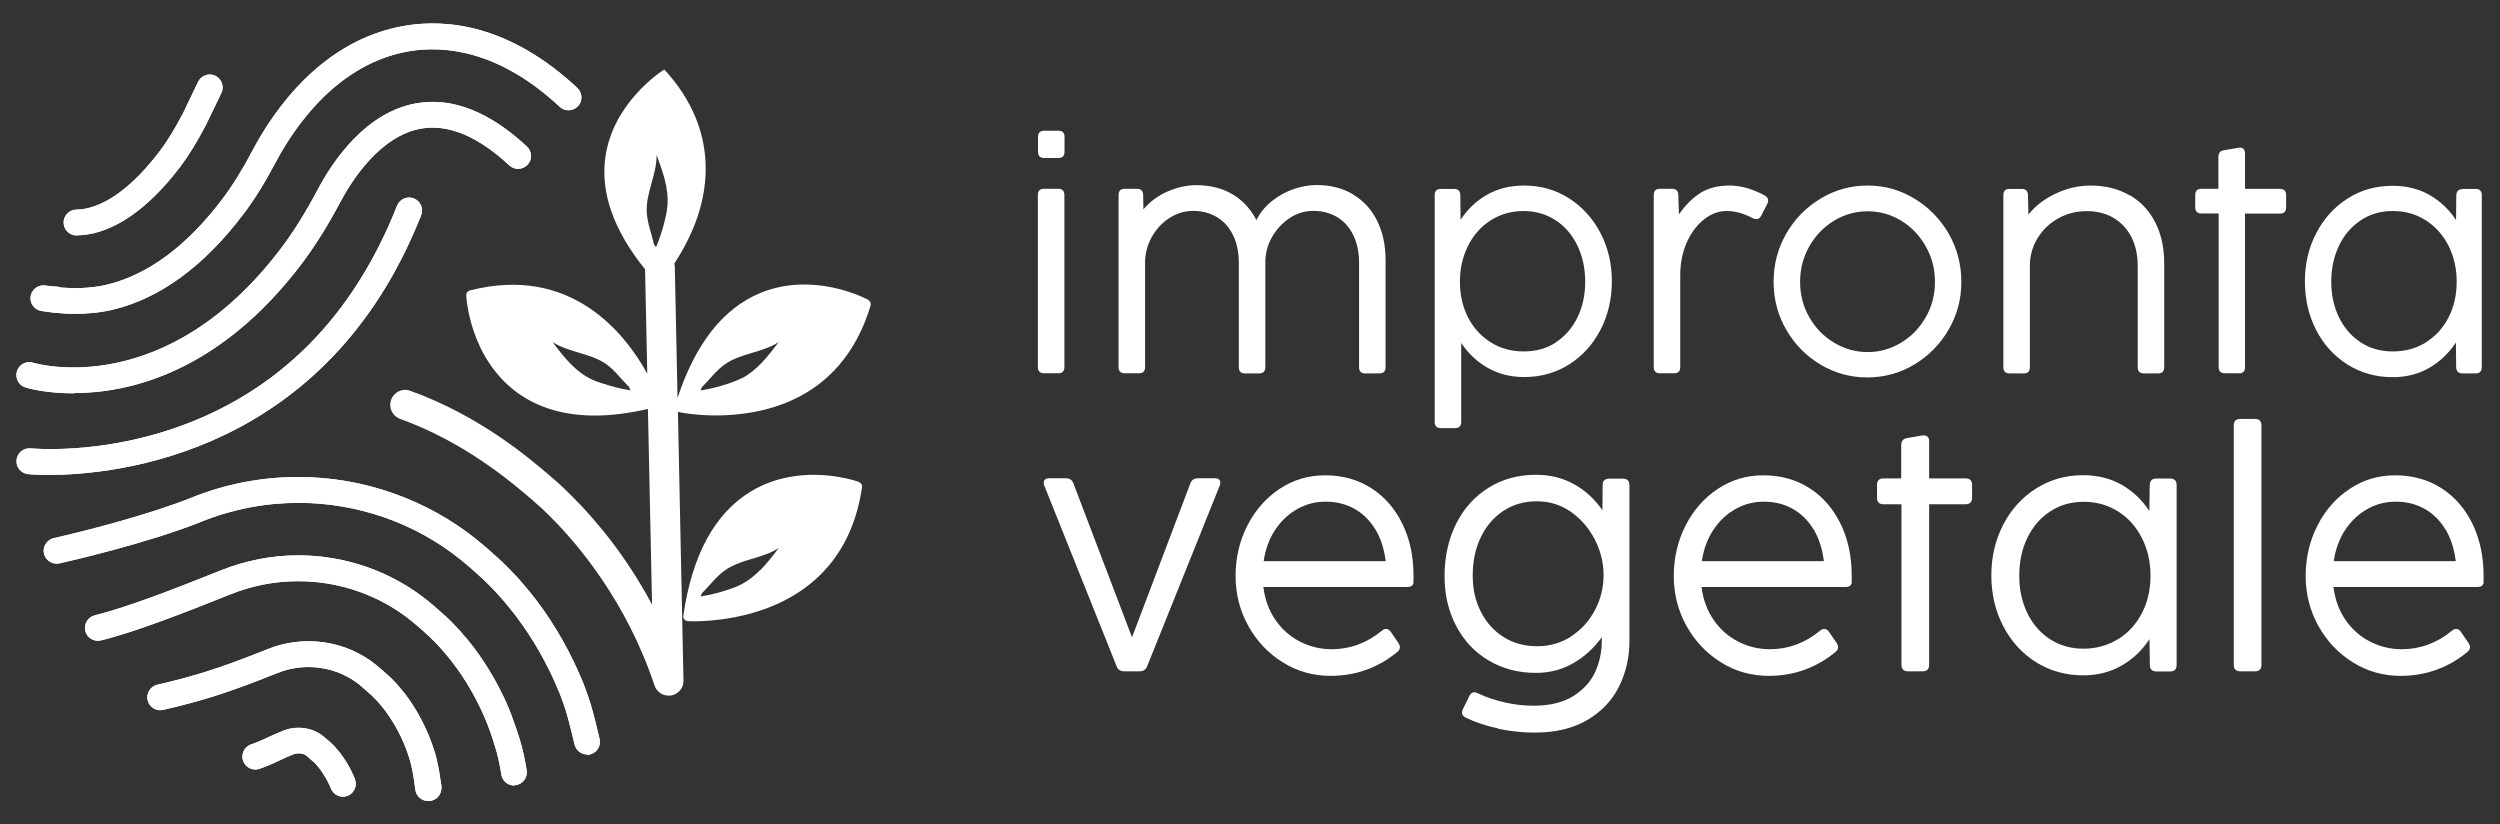 <svg xmlns="http://www.w3.org/2000/svg" id="Layer_1" viewBox="0 0 193.35 63.76"><rect x="0" y="0" width="193.35" height="63.76" fill="#333333" stroke="none"/><path d="M3.74,36.73c-.97,0-1.54-.05-1.57-.06-.55-.06-.95-.55-.89-1.1.06-.55.55-.95,1.1-.89.08,0,5.15.5,11.13-1.57,8-2.76,13.78-8.55,17.2-17.2.2-.51.78-.77,1.3-.56.51.2.77.78.56,1.3-7.33,18.56-23.68,20.08-28.82,20.08Z" fill="#fff"></path><path d="M3.74,36.73c-.97,0-1.54-.05-1.57-.06-.55-.06-.95-.55-.89-1.1.06-.55.55-.95,1.1-.89.08,0,5.15.5,11.13-1.57,8-2.76,13.78-8.55,17.2-17.2.2-.51.78-.77,1.3-.56.51.2.77.78.56,1.3-7.33,18.56-23.68,20.08-28.82,20.08Z" fill="#fff"></path><path d="M67.14,23.18c-.16-.08-3.47-1.83-7.15-.91-.4.1-.81.23-1.21.4-2.86,1.19-5,3.92-6.38,8.11l-.21-10.12c0-.09-.02-.18-.04-.27.6-.92,1.31-2.18,1.81-3.66.4-1.22.7-2.69.6-4.31-.13-2.18-.96-4.62-3.16-7.02-.02-.02-.04-.02-.06,0-.02.01-1.09.68-2.19,1.93-1.01,1.14-2.04,2.77-2.33,4.82-.39,2.77.65,5.68,3.07,8.68l.17,8.07c-1.72-3.12-5.89-8.43-13.71-6.44-.18.05-.3.21-.29.39,0,.19.28,4.79,3.88,7.47,1.63,1.21,3.67,1.82,6.08,1.82,1.26,0,2.63-.18,4.09-.51l.32,15.13c-1.98-3.71-4.29-6.48-6.13-8.32-.55-.56-1.1-1.07-1.64-1.53-1.65-1.42-5.51-4.74-10.94-6.69-.6-.22-1.26.1-1.47.7-.22.6.1,1.27.7,1.48,5.02,1.81,8.66,4.93,10.22,6.27.49.42,1,.89,1.5,1.4,2.04,2.05,5.78,6.45,7.95,12.94.16.48.6.79,1.09.79.02,0,.04,0,.06,0,.05,0,.1,0,.14-.01.52-.09.91-.53.95-1.04,0-.04,0-.08,0-.13l-.43-20.78s.04.02.06.03c.03.01,1.21.26,2.9.26s3.96-.26,6.08-1.28c2.42-1.16,4.69-3.32,5.86-7.21.05-.18-.03-.36-.19-.45ZM46.52,29.64c-.32-.11-.64-.23-.94-.39-1.19-.62-2.04-1.73-2.85-2.8,1.26.82,2.92.85,4.15,1.71.69.49,1.18,1.19,1.78,1.78l.1.25c-.76-.12-1.51-.31-2.23-.56ZM51.62,15.91c-.03.34-.09.68-.17,1.01-.18.75-.41,1.49-.71,2.2l-.16-.22c-.18-.83-.51-1.62-.56-2.47-.08-1.51.78-2.93.76-4.44.47,1.26.95,2.57.84,3.91ZM57.35,29.25c-.3.16-.62.28-.94.39-.73.25-1.48.44-2.23.56l.1-.25c.6-.59,1.1-1.3,1.79-1.78,1.23-.86,2.89-.89,4.15-1.71-.81,1.07-1.66,2.18-2.85,2.8Z" fill="#fff"></path><path d="M66.42,37.27c-.14-.05-2.58-.91-5.41-.37-.96.18-1.97.52-2.94,1.11-2.78,1.68-4.54,4.9-5.22,9.6-.02.1.01.21.08.29.06.08.16.14.27.14.02,0,.19.01.49.01.62,0,1.76-.05,3.12-.31,3.63-.7,8.82-2.95,9.86-10.05.03-.18-.08-.35-.25-.41ZM58.78,44.1c-.43.43-.89.8-1.42,1.08-.3.16-.62.28-.94.39-.73.25-1.48.44-2.23.56l.1-.25c.6-.59,1.1-1.3,1.79-1.78.96-.68,2.18-.84,3.26-1.27.31-.12.61-.26.89-.45-.45.59-.91,1.19-1.43,1.72Z" fill="#fff"></path><path d="M26.53,61.62c-.39,0-.76-.23-.92-.61-.06-.14-.1-.24-.14-.32-.16-.33-.31-.6-.49-.87-.07-.11-.17-.24-.27-.39-.14-.17-.24-.28-.33-.39l-.25-.22c-.14-.13-.28-.25-.41-.36-.26-.21-.7-.26-1.06-.11-.47.19-.79.34-1.1.49-.43.2-.83.39-1.49.62-.52.18-1.09-.1-1.27-.62s.1-1.09.62-1.27c.55-.19.87-.34,1.28-.53.32-.15.69-.32,1.21-.53,1.03-.41,2.24-.25,3.06.41.17.13.33.28.5.42l.24.22s.03.03.04.04c.05.05.08.08.1.1.12.13.24.27.38.44.04.04.07.09.07.09.13.18.25.34.34.48.23.34.43.69.62,1.11.05.1.11.23.18.41.21.51-.03,1.09-.53,1.31-.13.05-.26.08-.39.08Z" fill="#fff"></path><path d="M26.53,61.62c-.39,0-.76-.23-.92-.61-.06-.14-.1-.24-.14-.32-.16-.33-.31-.6-.49-.87-.07-.11-.17-.24-.27-.39-.14-.17-.24-.28-.33-.39l-.25-.22c-.14-.13-.28-.25-.41-.36-.26-.21-.7-.26-1.06-.11-.47.19-.79.34-1.1.49-.43.2-.83.39-1.49.62-.52.18-1.09-.1-1.27-.62s.1-1.09.62-1.27c.55-.19.87-.34,1.28-.53.32-.15.69-.32,1.21-.53,1.03-.41,2.24-.25,3.06.41.17.13.33.28.5.42l.24.22s.03.03.04.04c.05.05.08.08.1.1.12.13.24.27.38.44.04.04.07.09.07.09.13.18.25.34.34.48.23.34.43.69.62,1.11.05.1.11.23.18.41.21.51-.03,1.09-.53,1.31-.13.05-.26.08-.39.08Z" fill="#fff"></path><path d="M33.11,61.95c-.5,0-.93-.38-.99-.88-.11-.92-.24-1.63-.39-2.18-.04-.14-.09-.28-.13-.42-.07-.21-.14-.42-.22-.62l-.1-.26c-.11-.25-.19-.43-.26-.58-.26-.55-.54-1.03-.84-1.49-.13-.2-.28-.41-.44-.63l-.05-.06c-.04-.05-.09-.11-.14-.17-.17-.21-.32-.38-.46-.53-.07-.07-.19-.19-.33-.33-.09-.09-.2-.18-.27-.24,0,0-.04-.03-.04-.04-.22-.2-.43-.38-.63-.55-1.78-1.43-4.23-1.78-6.39-.91-3.92,1.58-5.96,2.18-8.81,2.84-.54.13-1.08-.21-1.2-.74-.13-.54.21-1.08.74-1.2,2.74-.64,4.72-1.22,8.52-2.75,2.84-1.14,6.06-.68,8.4,1.21.24.19.48.4.73.63.09.07.22.19.35.31.16.16.3.3.41.41.18.2.34.39.52.61.06.07.12.15.18.22l.06.07c.21.28.38.52.53.75.35.53.67,1.09.97,1.72.08.17.18.39.29.65,0,0,.02.05.03.06l.11.29c.09.22.17.46.26.72.05.16.1.32.15.47.17.6.31,1.33.43,2.23.03.09.04.18.04.28v.11c0,.53-.41.97-.94,1-.02,0-.04,0-.06,0Z" fill="#fff"></path><path d="M33.11,61.95c-.5,0-.93-.38-.99-.88-.11-.92-.24-1.63-.39-2.18-.04-.14-.09-.28-.13-.42-.07-.21-.14-.42-.22-.62l-.1-.26c-.11-.25-.19-.43-.26-.58-.26-.55-.54-1.03-.84-1.49-.13-.2-.28-.41-.44-.63l-.05-.06c-.04-.05-.09-.11-.14-.17-.17-.21-.32-.38-.46-.53-.07-.07-.19-.19-.33-.33-.09-.09-.2-.18-.27-.24,0,0-.04-.03-.04-.04-.22-.2-.43-.38-.63-.55-1.78-1.43-4.23-1.78-6.39-.91-3.92,1.58-5.96,2.18-8.81,2.84-.54.13-1.08-.21-1.2-.74-.13-.54.21-1.08.74-1.2,2.74-.64,4.72-1.22,8.52-2.75,2.84-1.14,6.06-.68,8.4,1.21.24.19.48.4.73.63.09.07.22.19.35.31.16.16.3.3.41.41.18.2.34.39.52.61.06.07.12.15.18.22l.06.07c.21.28.38.52.53.75.35.53.67,1.09.97,1.72.08.17.18.39.29.65,0,0,.02.05.03.06l.11.29c.09.22.17.46.26.72.05.16.1.32.15.47.17.6.31,1.33.43,2.23.03.09.04.18.04.28v.11c0,.53-.41.97-.94,1-.02,0-.04,0-.06,0Z" fill="#fff"></path><path d="M39.76,60.75c-.48,0-.9-.34-.98-.83l-.09-.52c-.18-.96-.33-1.46-.6-2.29-.11-.35-.23-.68-.36-1.01,0,0-.02-.05-.02-.06-.06-.16-.12-.31-.19-.46-.14-.34-.28-.64-.4-.88-.4-.84-.86-1.65-1.38-2.43-.21-.32-.44-.64-.68-.95-.01-.02-.02-.03-.03-.05-.11-.14-.26-.33-.4-.5-.23-.27-.42-.5-.61-.71,0,0-.01-.01-.02-.02-.01-.01-.04-.04-.05-.05-.2-.22-.41-.44-.66-.68l-.13-.12c-.09-.09-.18-.17-.27-.24l-.06-.06s-.04-.03-.04-.04c-.31-.28-.64-.56-.97-.83-2.45-1.98-5.56-3.07-8.74-3.07-1.81,0-3.58.34-5.27,1.02-3.48,1.4-7.39,2.92-10,3.56-.54.13-1.08-.2-1.21-.73-.13-.54.2-1.08.73-1.21,2.49-.61,6.32-2.1,9.73-3.47,1.93-.77,3.95-1.17,6.02-1.17,3.64,0,7.19,1.25,10,3.51.37.3.72.6,1.06.91l.09.08c.1.09.2.18.31.28l.14.13c.27.26.51.51.72.74.03.02.05.05.07.07.21.24.44.5.7.81.16.19.34.42.46.58.01.02.03.04.05.07.25.33.49.67.72,1.02.57.86,1.08,1.76,1.51,2.66.13.26.28.59.44.98.07.17.14.34.21.53,0,0,.02.05.02.06.13.35.26.71.39,1.09.31.95.47,1.51.67,2.56l.09.53c.1.54-.27,1.06-.81,1.16-.06.01-.12.02-.17.02Z" fill="#fff"></path><path d="M39.76,60.75c-.48,0-.9-.34-.98-.83l-.09-.52c-.18-.96-.33-1.46-.6-2.29-.11-.35-.23-.68-.36-1.01,0,0-.02-.05-.02-.06-.06-.16-.12-.31-.19-.46-.14-.34-.28-.64-.4-.88-.4-.84-.86-1.65-1.38-2.43-.21-.32-.44-.64-.68-.95-.01-.02-.02-.03-.03-.05-.11-.14-.26-.33-.4-.5-.23-.27-.42-.5-.61-.71,0,0-.01-.01-.02-.02-.01-.01-.04-.04-.05-.05-.2-.22-.41-.44-.66-.68l-.13-.12c-.09-.09-.18-.17-.27-.24l-.06-.06s-.04-.03-.04-.04c-.31-.28-.64-.56-.97-.83-2.45-1.98-5.56-3.07-8.74-3.07-1.81,0-3.58.34-5.27,1.02-3.48,1.4-7.39,2.92-10,3.56-.54.13-1.08-.2-1.21-.73-.13-.54.2-1.08.73-1.21,2.49-.61,6.32-2.1,9.73-3.47,1.93-.77,3.95-1.17,6.02-1.17,3.64,0,7.19,1.25,10,3.51.37.3.72.6,1.06.91l.09.08c.1.09.2.18.31.28l.14.13c.27.26.51.51.72.74.03.02.05.05.07.07.21.24.44.5.7.81.16.19.34.42.46.58.01.02.03.04.05.07.25.33.49.67.72,1.02.57.86,1.08,1.76,1.51,2.66.13.26.28.59.44.98.07.17.14.34.21.53,0,0,.02.05.02.06.13.35.26.71.39,1.09.31.95.47,1.51.67,2.56l.09.53c.1.54-.27,1.06-.81,1.16-.06.01-.12.02-.17.02Z" fill="#fff"></path><path d="M45.41,58.35c-.45,0-.86-.31-.97-.76l-.36-1.47c-.2-.81-.42-1.51-.67-2.16,0-.01,0-.02-.01-.03-.09-.26-.18-.48-.28-.69-.2-.48-.37-.86-.52-1.16-.53-1.1-1.13-2.16-1.8-3.17-.28-.42-.57-.82-.87-1.23-.01-.01-.02-.03-.03-.04h0c-.16-.21-.39-.5-.58-.73-.27-.33-.53-.64-.79-.92l-.03-.03s-.05-.05-.07-.08c-.26-.28-.54-.58-.9-.92l-.2-.19c-.17-.16-.32-.29-.44-.4-.01-.01-.03-.03-.04-.04-.36-.33-.77-.68-1.2-1.03-3.53-2.85-8-4.41-12.56-4.41-2.59,0-5.13.49-7.55,1.47-4.09,1.64-10.25,3.06-10.94,3.21-.54.12-1.07-.22-1.2-.75-.12-.54.22-1.07.75-1.2,2.44-.55,7.43-1.83,10.63-3.12,2.65-1.07,5.45-1.61,8.29-1.61,5.02,0,9.93,1.73,13.82,4.86.46.37.9.75,1.3,1.12.14.12.31.27.48.43l.24.22c.41.4.73.74,1.03,1.06,0,0,.01.01.02.02h0s.02.03.04.04c.28.31.56.64.86,1,.21.25.46.57.63.8,0,0,0,0,.01.01,0,0,.02.02.02.02.33.44.64.88.94,1.33.72,1.09,1.37,2.23,1.93,3.41.16.32.34.73.56,1.24.11.24.21.5.32.8,0,0,0,0,0,.01.28.73.52,1.51.74,2.4l.36,1.48c.13.54-.2,1.08-.74,1.21-.08.02-.16.03-.24.03Z" fill="#fff"></path><path d="M45.41,58.35c-.45,0-.86-.31-.97-.76l-.36-1.47c-.2-.81-.42-1.51-.67-2.16,0-.01,0-.02-.01-.03-.09-.26-.18-.48-.28-.69-.2-.48-.37-.86-.52-1.16-.53-1.1-1.13-2.16-1.8-3.17-.28-.42-.57-.82-.87-1.23-.01-.01-.02-.03-.03-.04h0c-.16-.21-.39-.5-.58-.73-.27-.33-.53-.64-.79-.92l-.03-.03s-.05-.05-.07-.08c-.26-.28-.54-.58-.9-.92l-.2-.19c-.17-.16-.32-.29-.44-.4-.01-.01-.03-.03-.04-.04-.36-.33-.77-.68-1.2-1.03-3.53-2.85-8-4.41-12.56-4.41-2.59,0-5.13.49-7.55,1.47-4.09,1.64-10.25,3.06-10.94,3.21-.54.12-1.07-.22-1.2-.75-.12-.54.22-1.07.75-1.2,2.44-.55,7.43-1.83,10.63-3.12,2.65-1.07,5.45-1.61,8.29-1.61,5.02,0,9.93,1.73,13.82,4.86.46.37.9.75,1.3,1.12.14.12.31.27.48.43l.24.22c.41.4.73.74,1.03,1.06,0,0,.01.01.02.02h0s.02.03.04.04c.28.31.56.64.86,1,.21.25.46.57.63.8,0,0,0,0,.01.01,0,0,.02.02.02.02.33.44.64.88.94,1.33.72,1.09,1.37,2.23,1.93,3.41.16.32.34.73.56,1.24.11.24.21.5.32.8,0,0,0,0,0,.01.28.73.52,1.51.74,2.4l.36,1.48c.13.54-.2,1.08-.74,1.21-.08.02-.16.03-.24.03Z" fill="#fff"></path><path d="M5.92,18.21c-.55,0-1-.45-1-1s.45-1,1-1c.19,0,.5-.02.9-.12,2.23-.54,4.23-2.68,5.52-4.38.58-.76,1.17-1.72,1.8-2.92l1.18-2.46c.24-.5.84-.71,1.33-.47.5.24.71.84.47,1.33l-1.2,2.49c-.7,1.33-1.35,2.38-1.99,3.23-1.49,1.96-3.84,4.44-6.65,5.12-.59.14-1.07.17-1.37.17Z" fill="#fff"></path><path d="M5.92,18.21c-.55,0-1-.45-1-1s.45-1,1-1c.19,0,.5-.02.9-.12,2.23-.54,4.23-2.68,5.52-4.38.58-.76,1.17-1.72,1.8-2.92l1.18-2.46c.24-.5.84-.71,1.33-.47.5.24.71.84.47,1.33l-1.2,2.49c-.7,1.33-1.35,2.38-1.99,3.23-1.49,1.96-3.84,4.44-6.65,5.12-.59.14-1.07.17-1.37.17Z" fill="#fff"></path><path d="M5.82,24.27c-1.21,0-2.17-.15-2.55-.21-.1-.01-.13-.02-.17-.03h0c-.53-.14-.85-.69-.71-1.22.14-.51.65-.82,1.16-.72.19.03.88.08.88.08.1,0,.2.03.29.07.9.07,2.24.09,3.54-.22,3.19-.77,6.2-3,8.94-6.63.78-1.03,1.54-2.25,2.33-3.75,1.66-3.14,5.4-8.57,11.79-9.65,3.15-.53,8.03-.13,13.33,4.81.4.38.43,1.01.05,1.41-.38.4-1.01.43-1.41.05-4.7-4.38-8.92-4.75-11.63-4.3-5.54.94-8.86,5.8-10.35,8.61-.84,1.59-1.66,2.91-2.51,4.02-3.03,4-6.42,6.48-10.07,7.36-1.01.24-2.02.32-2.9.32ZM3.36,23.06h0,0Z" fill="#fff"></path><path d="M5.82,24.27c-1.21,0-2.17-.15-2.55-.21-.1-.01-.13-.02-.17-.03h0c-.53-.14-.85-.69-.71-1.22.14-.51.65-.82,1.16-.72.19.03.88.08.88.08.1,0,.2.03.29.07.9.07,2.24.09,3.54-.22,3.19-.77,6.2-3,8.94-6.63.78-1.03,1.54-2.25,2.33-3.75,1.66-3.14,5.4-8.57,11.79-9.65,3.15-.53,8.03-.13,13.33,4.81.4.38.43,1.01.05,1.41-.38.4-1.01.43-1.41.05-4.7-4.38-8.92-4.75-11.63-4.3-5.54.94-8.86,5.8-10.35,8.61-.84,1.59-1.66,2.91-2.51,4.02-3.03,4-6.42,6.48-10.07,7.36-1.01.24-2.02.32-2.9.32ZM3.36,23.06h0,0Z" fill="#fff"></path><path d="M5.7,30.42c-2.16,0-3.56-.4-3.72-.45-.53-.16-.83-.72-.67-1.25.16-.53.72-.83,1.24-.67.43.13,10.31,2.88,19.19-8.85.97-1.28,1.89-2.76,2.83-4.53,1.17-2.21,3.72-6.02,7.69-6.69,2.75-.46,5.6.67,8.49,3.35.4.38.43,1.01.05,1.41-.38.4-1.01.43-1.41.05-2.41-2.24-4.69-3.2-6.79-2.85-3.24.55-5.45,4.13-6.26,5.65-.99,1.86-1.97,3.43-3,4.8-6.44,8.5-13.46,10.01-17.64,10.01Z" fill="#fff"></path><path d="M5.7,30.42c-2.16,0-3.56-.4-3.72-.45-.53-.16-.83-.72-.67-1.25.16-.53.72-.83,1.24-.67.43.13,10.31,2.88,19.19-8.85.97-1.28,1.89-2.76,2.83-4.53,1.17-2.21,3.72-6.02,7.69-6.69,2.75-.46,5.6.67,8.49,3.35.4.38.43,1.01.05,1.41-.38.4-1.01.43-1.41.05-2.41-2.24-4.69-3.2-6.79-2.85-3.24.55-5.45,4.13-6.26,5.65-.99,1.86-1.97,3.43-3,4.8-6.44,8.5-13.46,10.01-17.64,10.01Z" fill="#fff"></path><path d="M80.28,11.74v-1.15c0-.32.16-.48.48-.48h1.09c.32,0,.48.16.48.48v1.15c0,.32-.16.48-.48.48h-1.09c-.32,0-.48-.16-.48-.48ZM81.84,28.87h-1.09c-.32,0-.48-.16-.48-.48v-13.31c0-.32.16-.48.48-.48h1.09c.32,0,.48.16.48.48v13.31c0,.32-.16.48-.48.48Z" fill="#fff"></path><path d="M104.64,15.04c.8.47,1.42,1.14,1.86,2.02.44.88.66,1.9.66,3.07v8.27c0,.32-.16.48-.48.48h-1.09c-.32,0-.48-.16-.48-.48v-8.08c0-.81-.15-1.52-.44-2.12s-.7-1.07-1.24-1.4-1.16-.49-1.87-.49c-.64,0-1.25.18-1.81.55-.56.37-1.02.86-1.37,1.47-.35.61-.52,1.27-.52,1.97v8.1c0,.32-.16.48-.48.48h-1.09c-.32,0-.48-.16-.48-.48v-8.08c0-.81-.15-1.52-.44-2.12s-.7-1.07-1.24-1.4-1.16-.49-1.87-.49c-.64,0-1.25.19-1.82.55-.57.37-1.02.86-1.37,1.48-.34.62-.51,1.28-.51,1.97v8.08c0,.32-.16.48-.48.48h-1.09c-.32,0-.48-.16-.48-.48v-13.31c0-.32.16-.48.48-.48h.93c.32,0,.48.16.49.46l.02,1.13c.51-.6,1.14-1.07,1.89-1.39.75-.32,1.48-.48,2.19-.48,1.07,0,2,.23,2.8.7.8.47,1.42,1.14,1.86,2,.3-.59.71-1.09,1.24-1.5.52-.41,1.08-.71,1.68-.91.6-.2,1.17-.3,1.72-.3,1.07,0,2,.23,2.8.7Z" fill="#fff"></path><path d="M121.35,15.34c1.03.66,1.84,1.55,2.43,2.68s.88,2.38.88,3.74-.29,2.62-.88,3.75-1.39,2.02-2.42,2.67-2.19.98-3.48.98c-1.05,0-1.99-.24-2.82-.71-.83-.47-1.51-1.12-2.05-1.93v6.11c0,.32-.16.48-.48.48h-1.09c-.32,0-.48-.16-.48-.48V15.09c0-.32.16-.48.48-.48h1.01c.32,0,.48.16.49.46l.02,1.93c.54-.82,1.22-1.47,2.05-1.94.82-.47,1.78-.71,2.86-.71,1.28,0,2.44.33,3.47.98ZM120.32,26.48c.72-.47,1.28-1.11,1.68-1.93s.6-1.74.6-2.76-.2-1.96-.6-2.79c-.4-.83-.96-1.49-1.68-1.96s-1.56-.72-2.49-.72-1.79.24-2.54.72c-.75.48-1.33,1.13-1.75,1.97-.42.84-.63,1.76-.63,2.78s.21,1.94.63,2.76c.42.82,1.01,1.46,1.76,1.93.75.47,1.6.7,2.55.7s1.77-.23,2.49-.7Z" fill="#fff"></path><path d="M136.49,15.12c.17.1.26.24.26.39,0,.09-.02.17-.07.26l-.47.92c-.1.18-.22.26-.37.26-.09,0-.18-.03-.29-.08-.7-.37-1.37-.55-2-.55s-1.2.21-1.75.64c-.55.43-1,1.02-1.34,1.78-.34.76-.51,1.61-.51,2.56v7.09c0,.32-.16.48-.48.48h-1.09c-.32,0-.48-.16-.48-.48v-13.31c0-.32.16-.48.48-.48h.93c.32,0,.48.16.49.46l.05,1.52c.49-.71,1.04-1.26,1.65-1.65.61-.39,1.37-.58,2.27-.58.85,0,1.75.25,2.7.76Z" fill="#fff"></path><path d="M140.82,28.21c-1.11-.66-2-1.55-2.66-2.69-.66-1.13-.99-2.37-.99-3.72s.33-2.61.99-3.75c.66-1.14,1.55-2.04,2.66-2.7,1.11-.67,2.32-1,3.62-1s2.49.33,3.6,1c1.11.66,2,1.57,2.66,2.7.66,1.14.99,2.39.99,3.75s-.33,2.58-1,3.72c-.66,1.13-1.56,2.03-2.67,2.69s-2.32.98-3.61.98-2.49-.33-3.6-.98ZM147.02,26.51c.8-.48,1.43-1.13,1.91-1.96.48-.83.72-1.75.72-2.75s-.24-1.92-.72-2.76c-.48-.84-1.11-1.5-1.91-1.98-.8-.48-1.65-.72-2.57-.72s-1.79.24-2.59.72c-.8.48-1.44,1.14-1.92,1.98-.48.84-.72,1.76-.72,2.76s.24,1.92.72,2.75c.48.83,1.12,1.49,1.92,1.96.8.48,1.67.72,2.59.72s1.77-.24,2.57-.72Z" fill="#fff"></path><path d="M164.7,15.09c.86.49,1.52,1.19,1.98,2.1.47.91.7,1.97.7,3.19v8.02c0,.32-.16.48-.48.48h-1.09c-.32,0-.48-.16-.48-.48v-7.82c0-.86-.16-1.61-.49-2.25s-.79-1.13-1.38-1.48c-.6-.35-1.29-.52-2.08-.52s-1.51.18-2.18.55c-.67.37-1.21.88-1.61,1.53s-.6,1.37-.6,2.17v7.82c0,.32-.16.48-.48.48h-1.09c-.32,0-.48-.16-.48-.48v-13.31c0-.32.16-.48.48-.48h.93c.32,0,.48.16.49.46l.04,1.52c.52-.65,1.21-1.19,2.09-1.61.88-.42,1.78-.63,2.72-.63,1.14,0,2.13.25,2.99.74Z" fill="#fff"></path><path d="M173.17,28.87h-1.1c-.32,0-.48-.16-.48-.48v-11.88h-1.33c-.32,0-.48-.16-.48-.48v-.95c0-.32.16-.48.48-.48h1.31v-2.47c0-.29.14-.47.43-.51l1.12-.19s.07-.01.12-.01c.13,0,.23.04.29.12s.1.19.1.32v2.75h2.7c.32,0,.48.16.48.48v.95c0,.32-.16.48-.48.48h-2.7v11.88c0,.32-.16.48-.48.48Z" fill="#fff"></path><path d="M190.43,14.61h1.03c.32,0,.48.16.48.48v13.31c0,.32-.16.48-.48.48h-1.01c-.31,0-.47-.16-.49-.47l-.02-1.92c-.55.83-1.24,1.48-2.06,1.96-.83.48-1.77.72-2.84.72-1.29,0-2.45-.33-3.49-.98-1.03-.65-1.84-1.54-2.42-2.67-.58-1.13-.87-2.38-.87-3.75s.29-2.61.88-3.74,1.39-2.02,2.43-2.68c1.03-.66,2.19-.98,3.47-.98,1.08,0,2.04.24,2.86.71.82.47,1.51,1.12,2.05,1.94l.02-1.93c.02-.31.18-.46.48-.46ZM187.61,26.48c.75-.47,1.34-1.11,1.76-1.93.42-.82.63-1.74.63-2.76s-.21-1.95-.63-2.78c-.42-.83-1.01-1.49-1.76-1.97s-1.6-.72-2.55-.72-1.76.24-2.48.72c-.72.48-1.29,1.13-1.68,1.96-.4.83-.6,1.76-.6,2.79s.2,1.94.6,2.76c.4.82.96,1.46,1.68,1.93.72.47,1.54.7,2.48.7s1.81-.23,2.56-.7Z" fill="#fff"></path><path d="M88.15,51.92h-1.22c-.28,0-.47-.13-.57-.39l-5.59-13.96c-.03-.08-.05-.15-.05-.24,0-.11.04-.19.11-.25.08-.06.18-.09.32-.09h1.3c.28,0,.47.13.57.4l4.53,11.9,4.51-11.9c.1-.27.29-.4.57-.4h1.32c.14,0,.25.03.32.09.08.06.11.14.11.25,0,.08-.02.16-.05.24l-5.61,13.96c-.1.26-.3.39-.59.39Z" fill="#fff"></path><path d="M99.22,51.23c-1.12-.69-2.01-1.63-2.67-2.81-.66-1.18-.99-2.48-.99-3.88s.31-2.72.92-3.91c.61-1.19,1.45-2.14,2.5-2.83,1.06-.7,2.22-1.04,3.5-1.04,1.37,0,2.57.34,3.6,1.01,1.04.67,1.83,1.6,2.4,2.78s.84,2.5.84,3.97v.52c0,.12-.06.21-.14.27s-.21.09-.37.09h-11.1c.12.97.43,1.81.93,2.54.5.73,1.14,1.29,1.9,1.68.76.39,1.58.59,2.45.59,1.42,0,2.71-.47,3.87-1.42.12-.1.23-.15.34-.15.14,0,.26.08.36.22l.59.86c.08.12.12.23.12.33,0,.14-.07.27-.2.37-.71.59-1.5,1.05-2.37,1.37-.87.32-1.8.48-2.8.48-1.33,0-2.56-.34-3.68-1.04ZM106.37,40.95c-.41-.69-.95-1.22-1.6-1.59-.66-.37-1.4-.56-2.23-.56s-1.53.19-2.21.57c-.68.38-1.25.92-1.71,1.61-.46.69-.75,1.5-.89,2.42h9.44c-.12-.94-.38-1.76-.79-2.45Z" fill="#fff"></path><path d="M115.88,56.34c-.95-.2-1.79-.48-2.52-.84-.19-.09-.29-.22-.29-.39,0-.08.02-.17.07-.27l.5-1.01c.09-.19.22-.29.39-.29.08,0,.17.03.27.08.65.31,1.35.54,2.1.71.75.17,1.48.25,2.2.25,1.26,0,2.28-.25,3.07-.74.79-.5,1.36-1.12,1.7-1.87.34-.75.51-1.54.51-2.37v-.32c-.58.82-1.3,1.48-2.17,1.99-.86.51-1.84.77-2.93.77-1.36,0-2.57-.32-3.65-.96s-1.91-1.53-2.51-2.67c-.6-1.14-.9-2.43-.9-3.87s.3-2.85.9-4.04c.6-1.19,1.44-2.12,2.51-2.78,1.07-.67,2.29-1,3.65-1,1.12,0,2.11.25,2.98.74.87.49,1.59,1.16,2.17,2l.02-1.96c0-.16.04-.28.13-.36.09-.08.21-.12.37-.12h1.07c.33,0,.5.17.5.5v12.07c0,1.26-.27,2.42-.8,3.5-.53,1.07-1.35,1.94-2.45,2.59s-2.46.98-4.08.98c-.93,0-1.87-.1-2.83-.3ZM121.5,49.22c.79-.51,1.4-1.18,1.85-2.03s.67-1.75.67-2.7-.22-1.87-.67-2.75c-.45-.88-1.07-1.6-1.85-2.15-.79-.55-1.67-.82-2.64-.82s-1.81.24-2.57.73c-.75.49-1.34,1.17-1.76,2.04-.42.87-.63,1.86-.63,2.96s.21,2,.64,2.83c.42.83,1.01,1.48,1.77,1.95.75.47,1.61.7,2.57.7s1.85-.25,2.64-.76Z" fill="#fff"></path><path d="M133.11,51.23c-1.12-.69-2.01-1.63-2.67-2.81-.66-1.18-.99-2.48-.99-3.88s.31-2.72.92-3.91c.61-1.19,1.45-2.14,2.5-2.83,1.06-.7,2.22-1.04,3.5-1.04,1.37,0,2.57.34,3.6,1.01,1.04.67,1.83,1.6,2.4,2.78s.84,2.5.84,3.97v.52c0,.12-.06.21-.14.27s-.21.09-.37.09h-11.1c.12.97.43,1.81.93,2.54.5.73,1.14,1.29,1.9,1.68.76.39,1.58.59,2.45.59,1.42,0,2.71-.47,3.87-1.42.12-.1.23-.15.34-.15.14,0,.26.08.36.22l.59.86c.08.12.12.23.12.33,0,.14-.07.27-.2.37-.71.59-1.5,1.05-2.37,1.37-.87.32-1.8.48-2.8.48-1.33,0-2.56-.34-3.68-1.04ZM140.26,40.95c-.41-.69-.95-1.22-1.6-1.59-.66-.37-1.4-.56-2.23-.56s-1.53.19-2.21.57c-.68.38-1.25.92-1.71,1.61-.46.69-.75,1.5-.89,2.42h9.44c-.12-.94-.38-1.76-.79-2.45Z" fill="#fff"></path><path d="M148.71,51.92h-1.15c-.33,0-.5-.17-.5-.5v-12.42h-1.39c-.33,0-.5-.17-.5-.5v-1c0-.33.17-.5.5-.5h1.37v-2.58c0-.31.15-.49.45-.54l1.17-.2s.08-.01.12-.01c.13,0,.23.04.31.12s.11.2.11.34v2.87h2.82c.33,0,.5.17.5.5v1c0,.33-.17.5-.5.5h-2.82v12.42c0,.33-.17.5-.5.5Z" fill="#fff"></path><path d="M166.77,37.01h1.07c.33,0,.5.17.5.5v13.92c0,.33-.17.5-.5.5h-1.06c-.33,0-.5-.16-.51-.49l-.03-2.01c-.57.87-1.29,1.55-2.16,2.05-.87.5-1.86.75-2.97.75-1.35,0-2.56-.34-3.65-1.02-1.08-.68-1.93-1.62-2.54-2.8s-.91-2.49-.91-3.92.31-2.73.92-3.91c.61-1.18,1.46-2.12,2.54-2.8s2.29-1.03,3.63-1.03c1.13,0,2.13.25,2.99.74.86.5,1.58,1.17,2.14,2.03l.03-2.02c.02-.32.18-.49.5-.49ZM163.82,49.43c.79-.49,1.4-1.17,1.84-2.02s.66-1.82.66-2.88-.22-2.04-.66-2.91-1.05-1.56-1.84-2.06c-.79-.5-1.67-.75-2.67-.75s-1.84.25-2.6.75c-.76.5-1.34,1.18-1.76,2.05-.42.87-.62,1.84-.62,2.92s.21,2.03.62,2.88,1,1.53,1.75,2.02c.75.49,1.62.74,2.59.74s1.89-.25,2.68-.74Z" fill="#fff"></path><path d="M174.4,51.92h-1.14c-.33,0-.5-.17-.5-.5v-18.52c0-.33.17-.5.5-.5h1.14c.33,0,.5.17.5.5v18.52c0,.33-.17.5-.5.5Z" fill="#fff"></path><path d="M181.98,51.23c-1.12-.69-2.01-1.63-2.67-2.81-.66-1.18-.99-2.48-.99-3.88s.31-2.72.92-3.91c.61-1.19,1.45-2.14,2.5-2.83,1.06-.7,2.22-1.04,3.5-1.04,1.36,0,2.57.34,3.6,1.01,1.04.67,1.83,1.6,2.4,2.78.56,1.18.84,2.5.84,3.97v.52c0,.12-.06.21-.14.27-.09.06-.21.09-.37.09h-11.1c.12.97.43,1.81.93,2.54.5.73,1.14,1.29,1.9,1.68.76.39,1.58.59,2.45.59,1.42,0,2.71-.47,3.87-1.42.12-.1.23-.15.34-.15.14,0,.26.08.36.22l.59.86c.08.12.12.23.12.33,0,.14-.07.27-.2.37-.71.59-1.5,1.05-2.37,1.37-.87.32-1.8.48-2.8.48-1.33,0-2.56-.34-3.68-1.04ZM189.13,40.95c-.41-.69-.95-1.22-1.6-1.59-.66-.37-1.4-.56-2.23-.56s-1.53.19-2.21.57c-.68.38-1.25.92-1.71,1.61-.46.69-.75,1.5-.89,2.42h9.44c-.12-.94-.38-1.76-.79-2.45Z" fill="#fff"></path></svg>